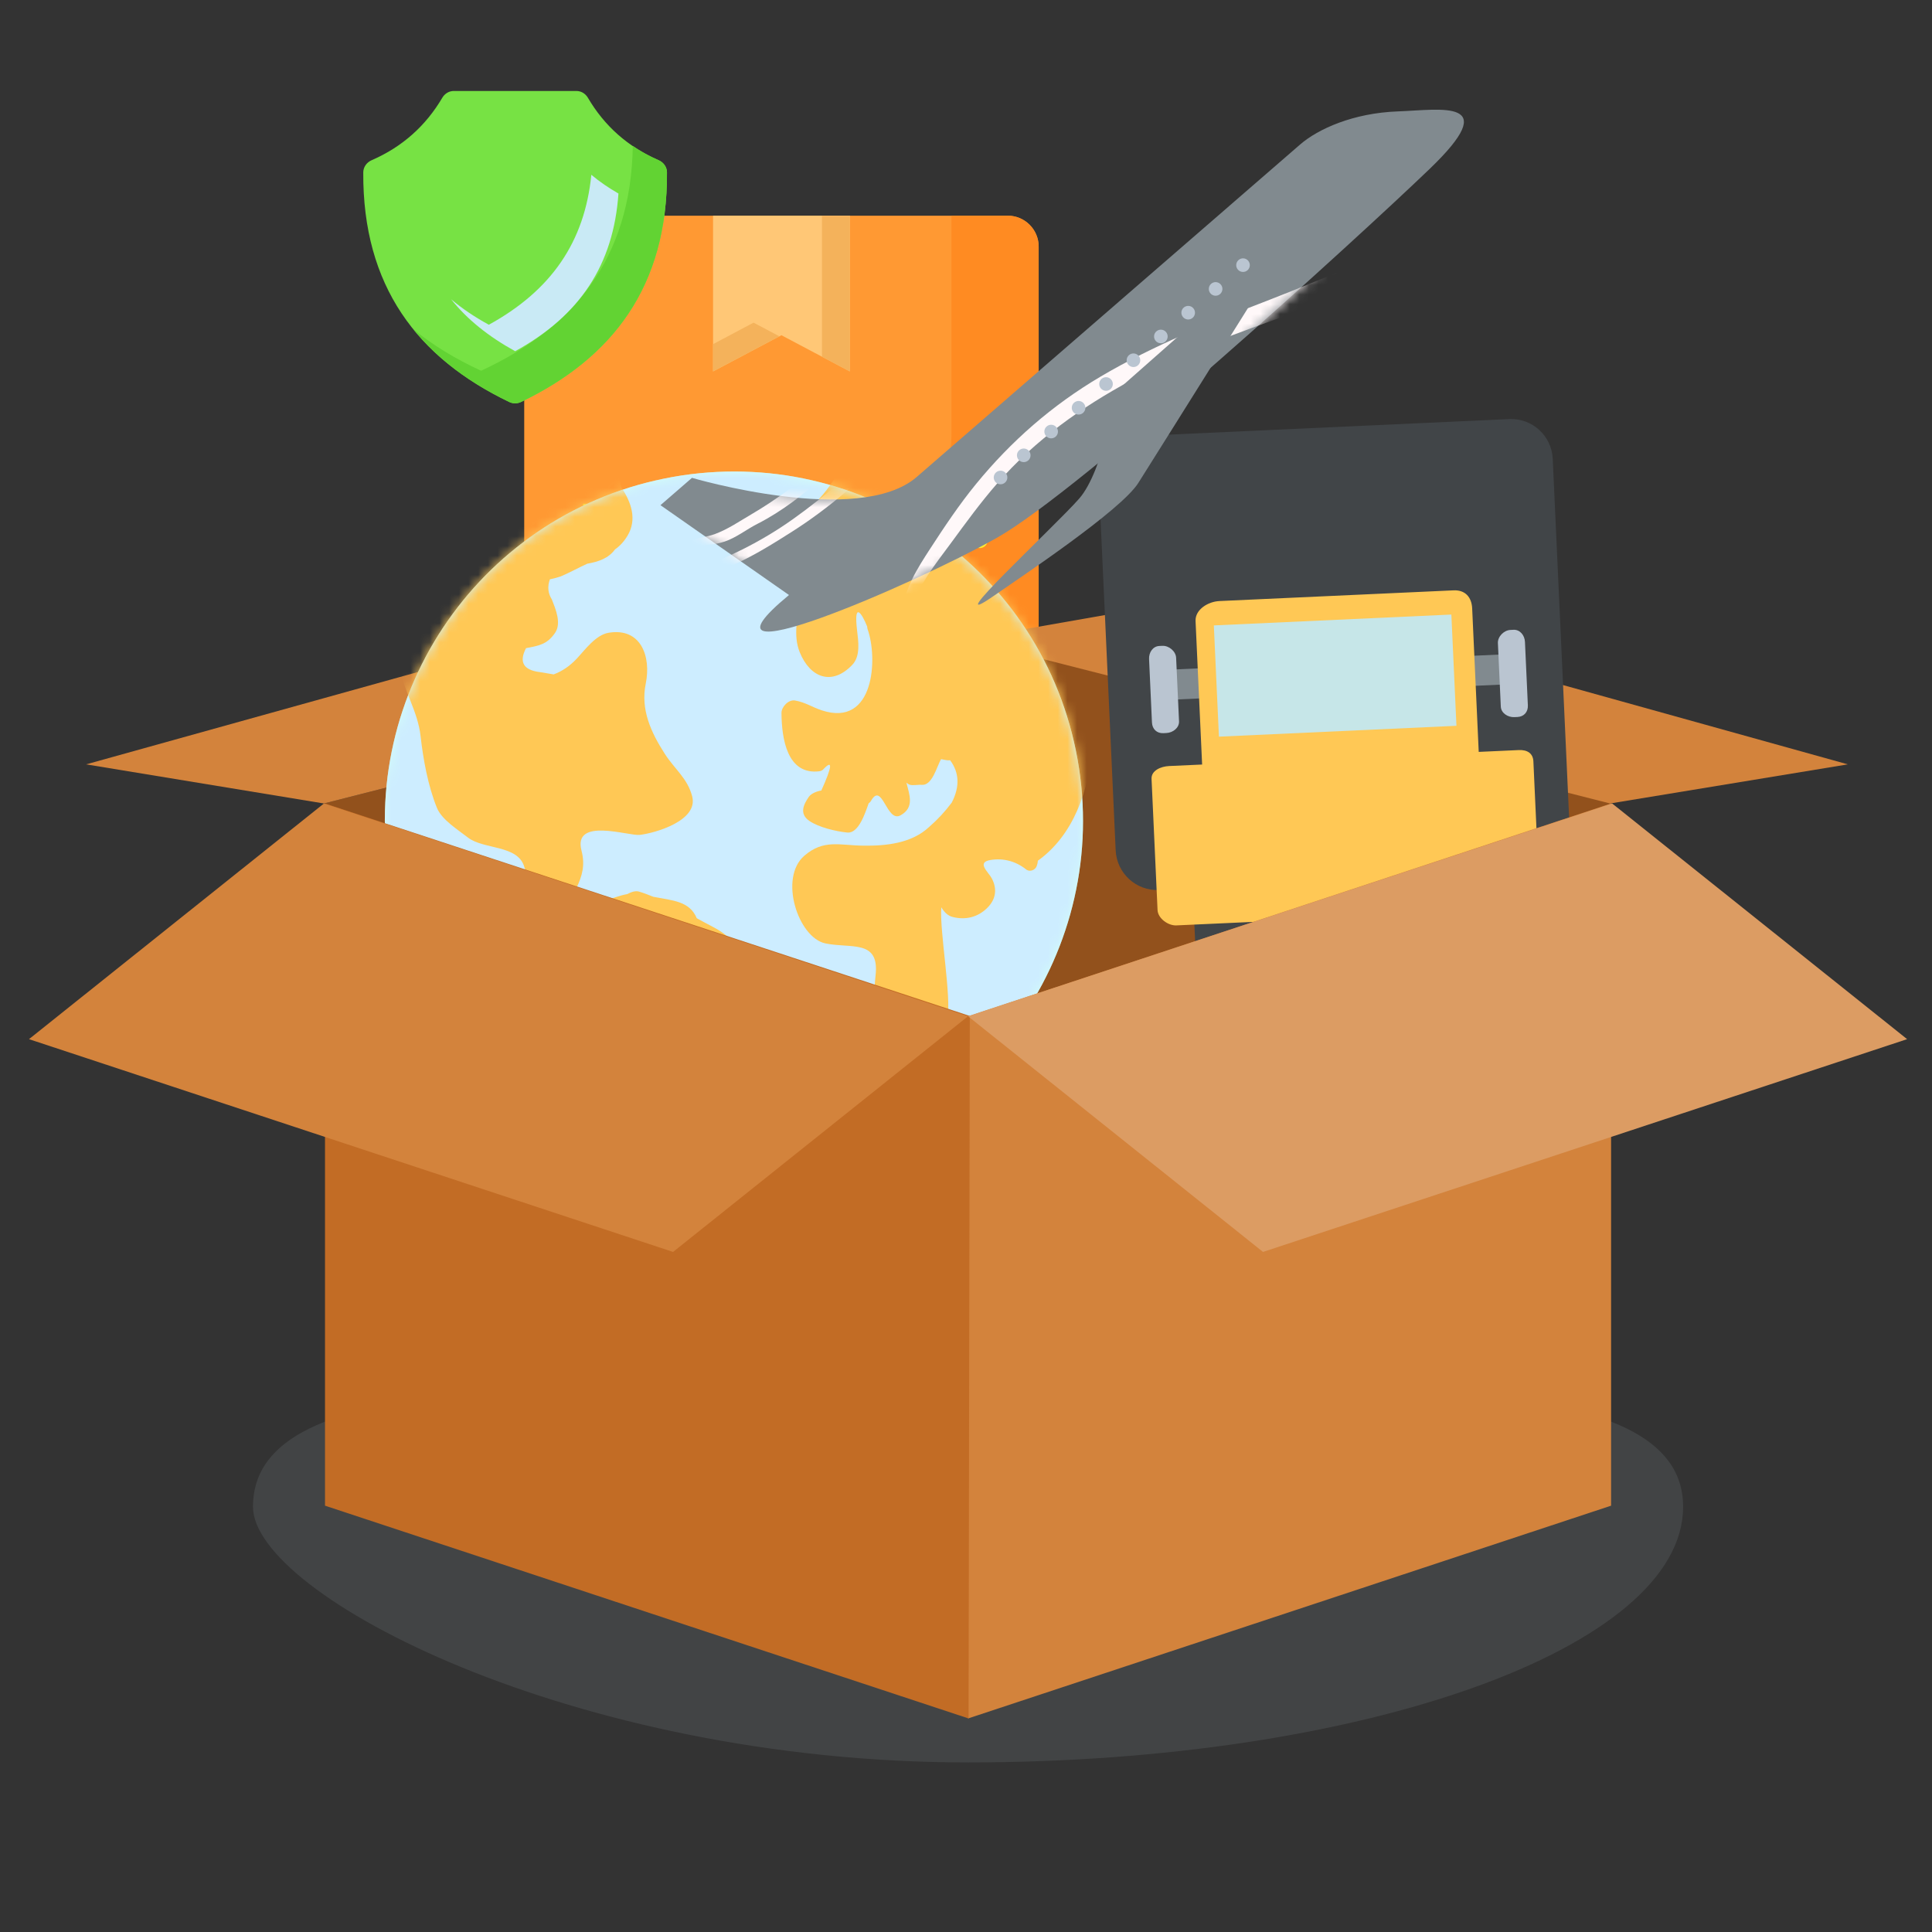 <svg width="200" height="200" viewBox="0 0 200 200" fill="none" xmlns="http://www.w3.org/2000/svg">
<rect x="0" y="0" width="200" height="200" fill="#333333" stroke="none"/>
<g clip-path="url(#clip0_814_7568)">
<path d="M107.522 25.525V68.446C107.522 70.211 106.091 71.642 104.326 71.642H57.464C55.698 71.642 54.267 70.211 54.267 68.446V25.525C54.267 23.76 55.698 22.329 57.464 22.329H104.326C106.091 22.329 107.522 23.76 107.522 25.525Z" fill="#FF9933"/>
<path d="M107.522 25.525V68.446C107.522 70.203 106.083 71.642 104.326 71.642H57.464C55.706 71.642 54.267 70.203 54.267 68.446V62.617H80.794C90.571 62.617 98.497 54.691 98.497 44.914V22.329H104.326C106.083 22.329 107.522 23.768 107.522 25.525Z" fill="#FF8B22"/>
<path d="M73.815 22.329V38.451L80.893 34.703L87.971 38.451V22.329H73.815Z" fill="#FFC776"/>
<path d="M80.68 34.812L73.815 38.451V35.627L78.008 33.4L80.68 34.812Z" fill="#F4B25B"/>
<path d="M87.97 22.332V38.452L85.091 36.931V22.332H87.97Z" fill="#F4B25B"/>
<path d="M76.788 52.149H60.365V57.499H76.788V52.149Z" fill="#FFEB33"/>
<path d="M76.788 63.07H60.365C59.913 63.07 59.546 62.703 59.546 62.251C59.546 61.798 59.913 61.431 60.365 61.431H76.788C77.24 61.431 77.607 61.798 77.607 62.251C77.607 62.703 77.24 63.07 76.788 63.07Z" fill="#FFEB33"/>
<path d="M95.536 56.739C95.345 56.739 95.154 56.673 94.999 56.539C94.658 56.242 94.621 55.725 94.918 55.383L97.861 51.993C98.016 51.813 98.242 51.71 98.479 51.71C98.48 51.71 98.48 51.71 98.48 51.71C98.717 51.71 98.942 51.812 99.098 51.992L102.046 55.382C102.343 55.724 102.307 56.241 101.965 56.539C101.622 56.834 101.106 56.798 100.809 56.458L98.48 53.779L96.155 56.457C95.993 56.644 95.765 56.739 95.536 56.739Z" fill="#FFEB33"/>
<path d="M98.481 63.071C98.028 63.071 97.661 62.704 97.661 62.251V52.529C97.661 52.077 98.028 51.71 98.481 51.71C98.933 51.71 99.3 52.077 99.3 52.529V62.251C99.3 62.704 98.933 63.071 98.481 63.071Z" fill="#FFEB33"/>
<path d="M85.472 56.739C85.281 56.739 85.091 56.673 84.935 56.539C84.594 56.242 84.557 55.725 84.854 55.383L87.796 51.993C87.952 51.813 88.177 51.71 88.415 51.71H88.415C88.653 51.71 88.878 51.812 89.033 51.992L91.982 55.382C92.279 55.724 92.243 56.241 91.901 56.539C91.559 56.834 91.042 56.798 90.745 56.458L88.416 53.779L86.091 56.457C85.929 56.644 85.701 56.739 85.472 56.739Z" fill="#FFEB33"/>
<path d="M88.417 63.071C87.965 63.071 87.597 62.704 87.597 62.251V52.529C87.597 52.077 87.965 51.71 88.417 51.71C88.869 51.71 89.236 52.077 89.236 52.529V62.251C89.236 62.704 88.869 63.071 88.417 63.071Z" fill="#FFEB33"/>
<path d="M69.043 17.844C69.114 29.627 63.416 37.056 53.932 41.612C53.553 41.795 53.096 41.795 52.716 41.613C43.215 37.056 37.534 29.627 37.605 17.844C37.609 17.293 37.962 16.806 38.468 16.587C41.653 15.202 44.074 13.029 45.788 10.116C46.039 9.691 46.483 9.417 46.976 9.417H59.669C60.164 9.417 60.609 9.693 60.859 10.12C62.562 13.031 64.995 15.203 68.181 16.587C68.686 16.806 69.04 17.293 69.043 17.844Z" fill="#77E244"/>
<path d="M69.047 17.847C69.115 29.632 63.424 37.051 53.938 41.614C53.557 41.798 53.098 41.798 52.717 41.614C48.656 39.661 45.289 37.178 42.772 34.071C44.809 35.736 47.162 37.168 49.804 38.379C59.424 33.934 65.328 26.695 65.507 15.107C66.329 15.673 67.217 16.165 68.178 16.581C68.688 16.802 69.043 17.292 69.047 17.847Z" fill="#62D333"/>
<path d="M64.022 20.034C63.513 27.397 60.045 32.668 53.329 36.356C50.577 34.842 48.361 33.067 46.696 30.975C47.852 31.952 49.146 32.819 50.604 33.617C57.072 30.067 60.527 25.03 61.215 18.094C62.081 18.823 63.017 19.456 64.022 20.034Z" fill="#C9EAF5"/>
<path d="M52.024 27.769C51.807 27.769 51.598 27.683 51.445 27.529L49.23 25.314C48.91 24.994 48.91 24.476 49.23 24.155C49.55 23.835 50.068 23.835 50.388 24.155L52.024 25.791L56.267 21.548C56.587 21.228 57.105 21.228 57.425 21.548C57.745 21.868 57.745 22.387 57.425 22.707L52.603 27.529C52.45 27.683 52.241 27.769 52.024 27.769Z" fill="#77E244"/>
<path d="M33.529 83.176L100.205 66.196L166.881 83.176L100.47 107.635L33.529 83.176Z" fill="#92511C"/>
<path d="M72.707 61.367L8.916 79.126L33.53 83.176L100.206 66.196L72.707 61.367Z" fill="#D3833C"/>
<path d="M127.496 61.367L191.287 79.126L166.673 83.176L99.997 66.196L127.496 61.367Z" fill="#D3833C"/>
<path opacity="0.2" d="M174.235 155.985C174.235 170.599 141.094 182.446 100.212 182.446C59.33 182.446 26.189 165.089 26.189 155.985C26.189 141.372 59.33 143.613 100.212 143.613C141.094 143.613 174.235 141.372 174.235 155.985Z" fill="#818A8F"/>
<path d="M40.404 91.28C36.906 71.635 49.995 52.873 69.641 49.375C89.288 45.877 108.051 58.966 111.549 78.613C115.048 98.26 101.955 117.02 82.308 120.518C62.663 124.016 43.902 110.927 40.404 91.28Z" fill="#D3FEF7"/>
<mask id="mask0_814_7568" style="mask-type:luminance" maskUnits="userSpaceOnUse" x="39" y="48" width="74" height="74">
<path d="M40.4 91.28C36.902 71.635 49.991 52.873 69.638 49.375C89.284 45.877 108.048 58.966 111.545 78.613C115.044 98.26 101.951 117.02 82.304 120.518C62.659 124.016 43.899 110.927 40.4 91.28Z" fill="white"/>
</mask>
<g mask="url(#mask0_814_7568)">
<path d="M40.402 91.28C36.904 71.635 49.993 52.873 69.639 49.375C89.286 45.877 108.05 58.966 111.547 78.613C115.046 98.26 101.953 117.02 82.306 120.518C62.661 124.016 43.9 110.927 40.402 91.28Z" fill="#CDEDFF"/>
</g>
<mask id="mask1_814_7568" style="mask-type:luminance" maskUnits="userSpaceOnUse" x="39" y="48" width="74" height="74">
<path d="M40.4 91.28C36.902 71.635 49.991 52.873 69.638 49.375C89.284 45.877 108.048 58.966 111.545 78.613C115.044 98.26 101.951 117.02 82.304 120.518C62.659 124.016 43.899 110.927 40.4 91.28Z" fill="white"/>
</mask>
<g mask="url(#mask1_814_7568)">
<path d="M76.26 99.548C75.988 100.257 76.444 101.789 75.907 102.573C75.188 103.625 73.807 104.093 73.977 105.686C74.019 106.086 73.772 106.352 73.471 106.46C72.757 108.213 71.926 109.724 72.043 111.651C72.785 113.137 74.156 114.445 74.657 116.018C74.834 116.58 74.797 117.044 74.611 117.383C74.595 117.432 74.591 117.485 74.566 117.528C74.467 117.808 74.146 117.971 73.82 117.961C73.536 118.028 73.207 118.033 72.838 117.948C72.612 117.895 72.45 117.651 72.394 117.436C68.734 116.347 66.014 113.45 65.415 109.489C65.075 107.243 65.592 104.528 63.221 103.054C62.639 102.691 61.65 102.238 61.293 101.57C60.313 99.742 60.96 98.665 61.335 96.959C60.625 95.792 57.851 95.087 56.883 93.745C55.813 92.251 54.766 91.549 54.285 89.775C53.65 87.435 50.055 87.967 48.436 86.7C47.437 85.916 45.731 84.868 45.229 83.627C44.303 81.338 43.814 78.641 43.536 76.192C43.246 73.645 41.863 71.641 41.384 69.243C41.034 67.481 40.812 63.218 42.431 62.026C42.729 61.806 43.049 61.852 43.289 62.014C44.872 59.834 47.222 58.24 47.842 55.614C48.549 52.631 50.792 50.258 53.084 48.311C55.21 46.501 59.908 43.934 61.631 46.226C61.831 46.207 62.038 46.258 62.219 46.422C62.584 46.754 62.897 47.226 63.156 47.783C63.751 48.433 64.117 49.392 64.318 50.451C65.338 51.971 65.973 53.749 64.972 55.437C64.611 56.041 64.183 56.517 63.665 56.874C63.006 57.785 61.994 58.144 60.788 58.357C59.87 58.779 58.987 59.266 58.055 59.669C57.685 59.792 57.309 59.893 56.923 59.972C56.654 60.727 56.723 61.422 57.13 62.058C57.512 63.049 58.154 64.516 57.451 65.529C56.624 66.718 55.794 66.838 54.453 67.098C53.706 68.538 54.181 69.365 55.883 69.575C56.349 69.645 56.815 69.723 57.283 69.808C57.292 69.809 57.301 69.811 57.312 69.814C58.214 69.477 58.992 68.944 59.718 68.169C60.556 67.278 61.67 65.723 63 65.503C66.355 64.943 67.424 67.966 66.848 70.766C66.3 73.434 67.374 75.786 68.818 78.034C69.869 79.665 71.165 80.557 71.656 82.443C72.307 84.962 67.826 86.237 66.24 86.427C65.079 86.567 59.291 84.56 60.197 88.057C60.591 89.569 60.278 90.654 59.647 91.994C59.636 92.224 59.602 92.455 59.55 92.719C59.326 93.883 61.776 93.474 62.46 93.282C63.38 93.022 64.132 92.696 64.927 92.558C65.367 92.327 65.793 92.191 66.148 92.296C66.674 92.452 67.153 92.644 67.637 92.836C69.654 93.225 71.387 93.28 72.129 95.054C72.636 95.331 73.148 95.612 73.685 95.889C74.946 96.535 76.91 97.846 76.26 99.548Z" fill="#FFC855"/>
<path d="M107.44 89.099C107.429 89.273 107.398 89.444 107.319 89.659C107.166 90.078 106.592 90.298 106.224 90.003C105.162 89.156 103.863 88.804 102.531 89.028C101.052 89.275 102.32 90.262 102.674 90.935C103.237 92.013 103.11 93.072 102.224 93.962C101.244 94.951 99.961 95.268 98.617 94.925C98.094 94.793 97.734 94.402 97.441 93.919C97.264 96.513 98.499 103.034 98.08 105.489C97.754 107.38 97.416 109.027 95.676 109.983C94.237 110.772 91.398 105.167 90.867 104.205C90.322 103.212 90.586 101.738 90.663 100.691C90.913 97.267 88.038 98.203 85.445 97.661C82.625 97.069 80.589 90.884 83.273 88.576C85.268 86.863 86.903 87.508 89.34 87.542C91.716 87.575 94.367 87.31 96.184 85.605C97.055 84.849 97.834 84.01 98.523 83.086C99.373 81.443 99.308 79.98 98.352 78.693C98.325 78.698 98.303 78.71 98.275 78.71C97.976 78.721 97.703 78.634 97.419 78.585C96.971 79.359 96.512 81.35 95.408 81.247C95.018 81.211 94.485 81.353 94.121 81.22C94.08 81.203 93.965 81.125 93.832 81.025C94.156 82.296 94.678 83.59 93.231 84.399C91.763 85.222 91.342 80.83 90.158 82.915C90.093 83.03 90.01 83.106 89.922 83.16C89.563 84.177 88.882 86.292 87.724 86.185C86.573 86.079 84.733 85.643 83.771 84.972C82.711 84.235 83.194 83.271 83.715 82.508C83.977 82.121 84.593 81.9 85.024 81.835C86.171 79.287 86.228 78.568 85.195 79.675C85.096 79.76 84.98 79.814 84.851 79.838C81.484 80.272 80.917 76.475 80.899 73.804C80.895 73.169 81.624 72.406 82.287 72.513C83.332 72.685 84.075 73.204 85.07 73.534C90.546 75.337 90.88 68.101 89.816 65.146C89.782 65.053 89.774 64.963 89.775 64.877C89.217 63.462 88.366 62.212 88.724 65.255C88.853 66.366 89.1 67.904 88.236 68.816C86.128 71.04 83.861 70.162 82.791 67.526C82.072 65.762 82.585 63.806 82.86 62.033C83.204 59.809 81.966 57.871 82.044 55.636C82.088 54.293 83.576 52.892 84.45 52.009C86.452 49.982 87.819 47.255 88.616 44.527C88.763 44.014 89.264 43.967 89.625 44.178C89.871 44.157 90.06 44.246 90.189 44.397C92.588 45.251 95.116 46.108 97.214 47.55C99.105 48.85 101.949 48.795 103.509 50.534C105.169 52.383 107.022 54.113 108.529 56.088C110.104 58.156 110.762 60.851 111.544 63.281C113.946 70.788 114.769 83.849 107.44 89.099Z" fill="#FFC855"/>
</g>
<path d="M162.492 85.877C162.6 88.256 160.76 90.273 158.381 90.381L119.997 92.135C117.618 92.244 115.602 90.404 115.493 88.025L113.739 49.641C113.631 47.262 115.471 45.246 117.849 45.136L156.234 43.383C158.613 43.274 160.629 45.114 160.738 47.493L162.492 85.877Z" fill="#414548"/>
<path d="M130.207 102.897L123.983 103.181L123.342 89.175L129.567 88.891L130.207 102.897Z" fill="#414548"/>
<path d="M124.613 69.163L119.633 69.39L119.775 72.502L124.755 72.275L124.613 69.163Z" fill="#818A8F"/>
<path d="M122.053 74.668C122.084 75.344 121.418 75.852 120.746 75.882L120.425 75.897C119.752 75.928 119.282 75.472 119.251 74.796L118.951 68.223C118.92 67.546 119.339 66.902 120.012 66.871L120.333 66.856C121.006 66.826 121.721 67.418 121.752 68.095L122.053 74.668Z" fill="#BAC5D1"/>
<path d="M156.994 67.679L152.013 67.906L152.156 71.019L157.136 70.791L156.994 67.679Z" fill="#818A8F"/>
<path d="M157.863 66.445C157.832 65.769 157.352 65.165 156.68 65.196L156.359 65.211C155.686 65.242 155.031 65.897 155.062 66.573L155.363 73.147C155.393 73.823 156.098 74.268 156.771 74.237L157.092 74.222C157.765 74.192 158.195 73.695 158.164 73.019L157.863 66.445Z" fill="#BAC5D1"/>
<path d="M154.486 101.788L148.572 102.058L147.932 88.052L153.846 87.781L154.486 101.788Z" fill="#414548"/>
<path d="M157.222 77.647L153.077 77.836L152.399 62.986C152.344 61.796 151.659 61.058 150.47 61.113L126.241 62.22C125.052 62.274 123.709 63.104 123.764 64.294L124.443 79.144L121.025 79.3C120.166 79.34 119.169 79.767 119.208 80.625L119.829 94.209C119.868 95.067 120.921 95.836 121.779 95.797L132.546 95.305L139.133 95.004L140.623 94.936L149.901 94.512L157.976 94.143C158.834 94.104 159.396 93.261 159.357 92.404L158.736 78.819C158.697 77.961 158.08 77.608 157.222 77.647Z" fill="#FFC855"/>
<path d="M150.771 75.135L126.183 76.258L125.656 64.742L150.245 63.618L150.771 75.135Z" fill="#C6E6E8"/>
<path d="M94.895 49.378C94.895 49.378 132.726 16.572 134.586 14.961C136.444 13.35 140.087 11.699 144.71 11.532C149.222 11.369 155.647 10.139 147.98 17.502C140.314 24.863 111.843 50.799 103.207 55.668C94.571 60.538 70.294 70.99 81.676 61.596L68.372 52.296L71.635 49.467C71.634 49.467 88.913 54.565 94.895 49.378Z" fill="#818A8F"/>
<mask id="mask2_814_7568" style="mask-type:luminance" maskUnits="userSpaceOnUse" x="68" y="11" width="84" height="55">
<path d="M94.904 49.378C94.904 49.378 132.735 16.572 134.594 14.961C136.452 13.35 140.095 11.699 144.718 11.532C149.231 11.369 155.655 10.139 147.989 17.502C140.322 24.863 111.852 50.799 103.215 55.668C94.58 60.538 70.303 70.99 81.684 61.596L68.381 52.296L71.643 49.467C71.643 49.467 88.922 54.565 94.904 49.378Z" fill="white"/>
</mask>
<g mask="url(#mask2_814_7568)">
<path d="M84.707 48.442C82.44 50.11 80.221 51.823 77.784 53.24C76.523 53.973 75.375 54.784 73.99 55.291C73.06 55.631 72.241 55.618 71.343 56.053C70.97 56.234 71.259 56.777 71.626 56.686C72.795 56.398 73.863 56.452 75.019 56.061C76.233 55.65 77.263 54.811 78.394 54.236C80.945 52.94 83.236 51.145 85.357 49.24C85.792 48.85 85.177 48.097 84.707 48.442Z" fill="#FFF8F9"/>
</g>
<mask id="mask3_814_7568" style="mask-type:luminance" maskUnits="userSpaceOnUse" x="68" y="11" width="84" height="55">
<path d="M94.904 49.378C94.904 49.378 132.735 16.572 134.594 14.961C136.452 13.35 140.095 11.699 144.718 11.532C149.231 11.369 155.655 10.139 147.989 17.502C140.322 24.863 111.852 50.799 103.215 55.668C94.58 60.538 70.303 70.99 81.684 61.596L68.381 52.296L71.643 49.467C71.643 49.467 88.922 54.565 94.904 49.378Z" fill="white"/>
</mask>
<g mask="url(#mask3_814_7568)">
<path d="M91.518 45.805C88.531 48.612 85.486 51.315 82.145 53.699C78.705 56.155 75.261 57.771 71.34 59.27C71.084 59.367 71.197 59.749 71.465 59.678C73.086 59.243 74.608 59.072 76.168 58.359C78.227 57.417 80.089 56.247 81.995 55.037C85.757 52.651 89.159 49.673 92.288 46.516C92.767 46.032 92.006 45.346 91.518 45.805Z" fill="#FFF8F9"/>
</g>
<mask id="mask4_814_7568" style="mask-type:luminance" maskUnits="userSpaceOnUse" x="68" y="11" width="84" height="55">
<path d="M94.904 49.378C94.904 49.378 132.735 16.572 134.594 14.961C136.452 13.35 140.095 11.699 144.718 11.532C149.231 11.369 155.655 10.139 147.989 17.502C140.322 24.863 111.852 50.799 103.215 55.668C94.58 60.538 70.303 70.99 81.684 61.596L68.381 52.296L71.643 49.467C71.643 49.467 88.922 54.565 94.904 49.378Z" fill="white"/>
</mask>
<g mask="url(#mask4_814_7568)">
<path d="M150.1 24.06C143.748 25.78 137.59 28.652 131.455 31.021C125.442 33.342 119.467 35.714 113.903 39.002C108.931 41.94 104.676 45.655 101.024 50.123C99.289 52.245 97.76 54.541 96.269 56.836C95.059 58.7 93.46 61.166 93.44 63.471C93.437 63.959 94.213 64.038 94.293 63.552C94.713 60.992 96.91 58.302 98.389 56.291C99.961 54.153 101.496 52.025 103.249 50.025C107.153 45.572 111.898 42.176 117.088 39.38C127.81 33.603 139.978 31.122 150.824 25.683C151.763 25.213 151.047 23.804 150.1 24.06Z" fill="#FFF8F9"/>
</g>
<path d="M133.995 24.211C133.995 24.211 119.654 47.134 117.837 49.997C116.022 52.862 105.572 59.804 102.883 61.677C96.851 65.877 109.198 54.497 111.716 51.616C114.237 48.737 115.531 40.509 115.531 40.509" fill="#818A8F"/>
<path d="M128.145 27.909C128.4 28.204 128.844 28.235 129.138 27.981C129.432 27.726 129.464 27.282 129.209 26.987C128.953 26.693 128.509 26.662 128.216 26.916C127.922 27.171 127.891 27.616 128.145 27.909Z" fill="#BAC5D1"/>
<path d="M125.306 30.371C125.562 30.665 126.007 30.696 126.301 30.442C126.595 30.186 126.627 29.741 126.371 29.448C126.116 29.154 125.671 29.122 125.377 29.377C125.084 29.632 125.053 30.077 125.306 30.371Z" fill="#BAC5D1"/>
<path d="M122.471 32.831C122.724 33.125 123.168 33.156 123.462 32.902C123.756 32.647 123.787 32.202 123.533 31.908C123.278 31.614 122.834 31.583 122.54 31.838C122.246 32.092 122.214 32.537 122.471 32.831Z" fill="#BAC5D1"/>
<path d="M119.64 35.293C119.895 35.587 120.34 35.617 120.634 35.363C120.928 35.109 120.96 34.663 120.705 34.37C120.45 34.076 120.005 34.044 119.711 34.299C119.417 34.553 119.386 34.999 119.64 35.293Z" fill="#BAC5D1"/>
<path d="M116.803 37.753C117.058 38.046 117.503 38.079 117.797 37.823C118.09 37.569 118.122 37.124 117.867 36.83C117.612 36.536 117.167 36.505 116.874 36.759C116.579 37.014 116.547 37.459 116.803 37.753Z" fill="#BAC5D1"/>
<path d="M113.964 40.213C114.219 40.507 114.664 40.539 114.957 40.284C115.251 40.029 115.283 39.585 115.028 39.291C114.773 38.997 114.328 38.965 114.034 39.22C113.741 39.474 113.71 39.92 113.964 40.213Z" fill="#BAC5D1"/>
<path d="M111.121 42.674C111.377 42.969 111.821 42.999 112.115 42.745C112.409 42.491 112.441 42.045 112.185 41.751C111.93 41.457 111.486 41.426 111.192 41.681C110.899 41.936 110.867 42.381 111.121 42.674Z" fill="#BAC5D1"/>
<path d="M108.284 45.135C108.538 45.429 108.983 45.461 109.278 45.206C109.571 44.952 109.602 44.507 109.347 44.213C109.092 43.919 108.648 43.888 108.355 44.142C108.06 44.396 108.029 44.841 108.284 45.135Z" fill="#BAC5D1"/>
<path d="M105.446 47.596C105.701 47.89 106.146 47.922 106.439 47.667C106.733 47.413 106.765 46.968 106.51 46.674C106.254 46.38 105.809 46.349 105.516 46.604C105.222 46.858 105.191 47.302 105.446 47.596Z" fill="#BAC5D1"/>
<path d="M103.044 49.891C103.299 50.185 103.745 50.216 104.037 49.961C104.332 49.706 104.364 49.262 104.109 48.968C103.853 48.674 103.409 48.643 103.115 48.897C102.822 49.151 102.79 49.597 103.044 49.891Z" fill="#BAC5D1"/>
<path d="M100.213 177.894L166.78 155.867V83.176L100.213 105.203V177.894Z" fill="#D3833C"/>
<path d="M100.266 177.894L33.644 155.867V83.176L100.393 105.171L100.266 177.894Z" fill="#C26C25"/>
<path d="M69.676 129.6L3 107.573L33.534 83.176L100.21 105.203L69.676 129.6Z" fill="#D3833C"/>
<path d="M130.747 129.6L197.423 107.573L166.889 83.176L100.213 105.203L130.747 129.6Z" fill="#DC9C63"/>
</g>
<defs>
<clipPath id="clip0_814_7568">
<rect width="200" height="200" fill="white"/>
</clipPath>
</defs>
</svg>
